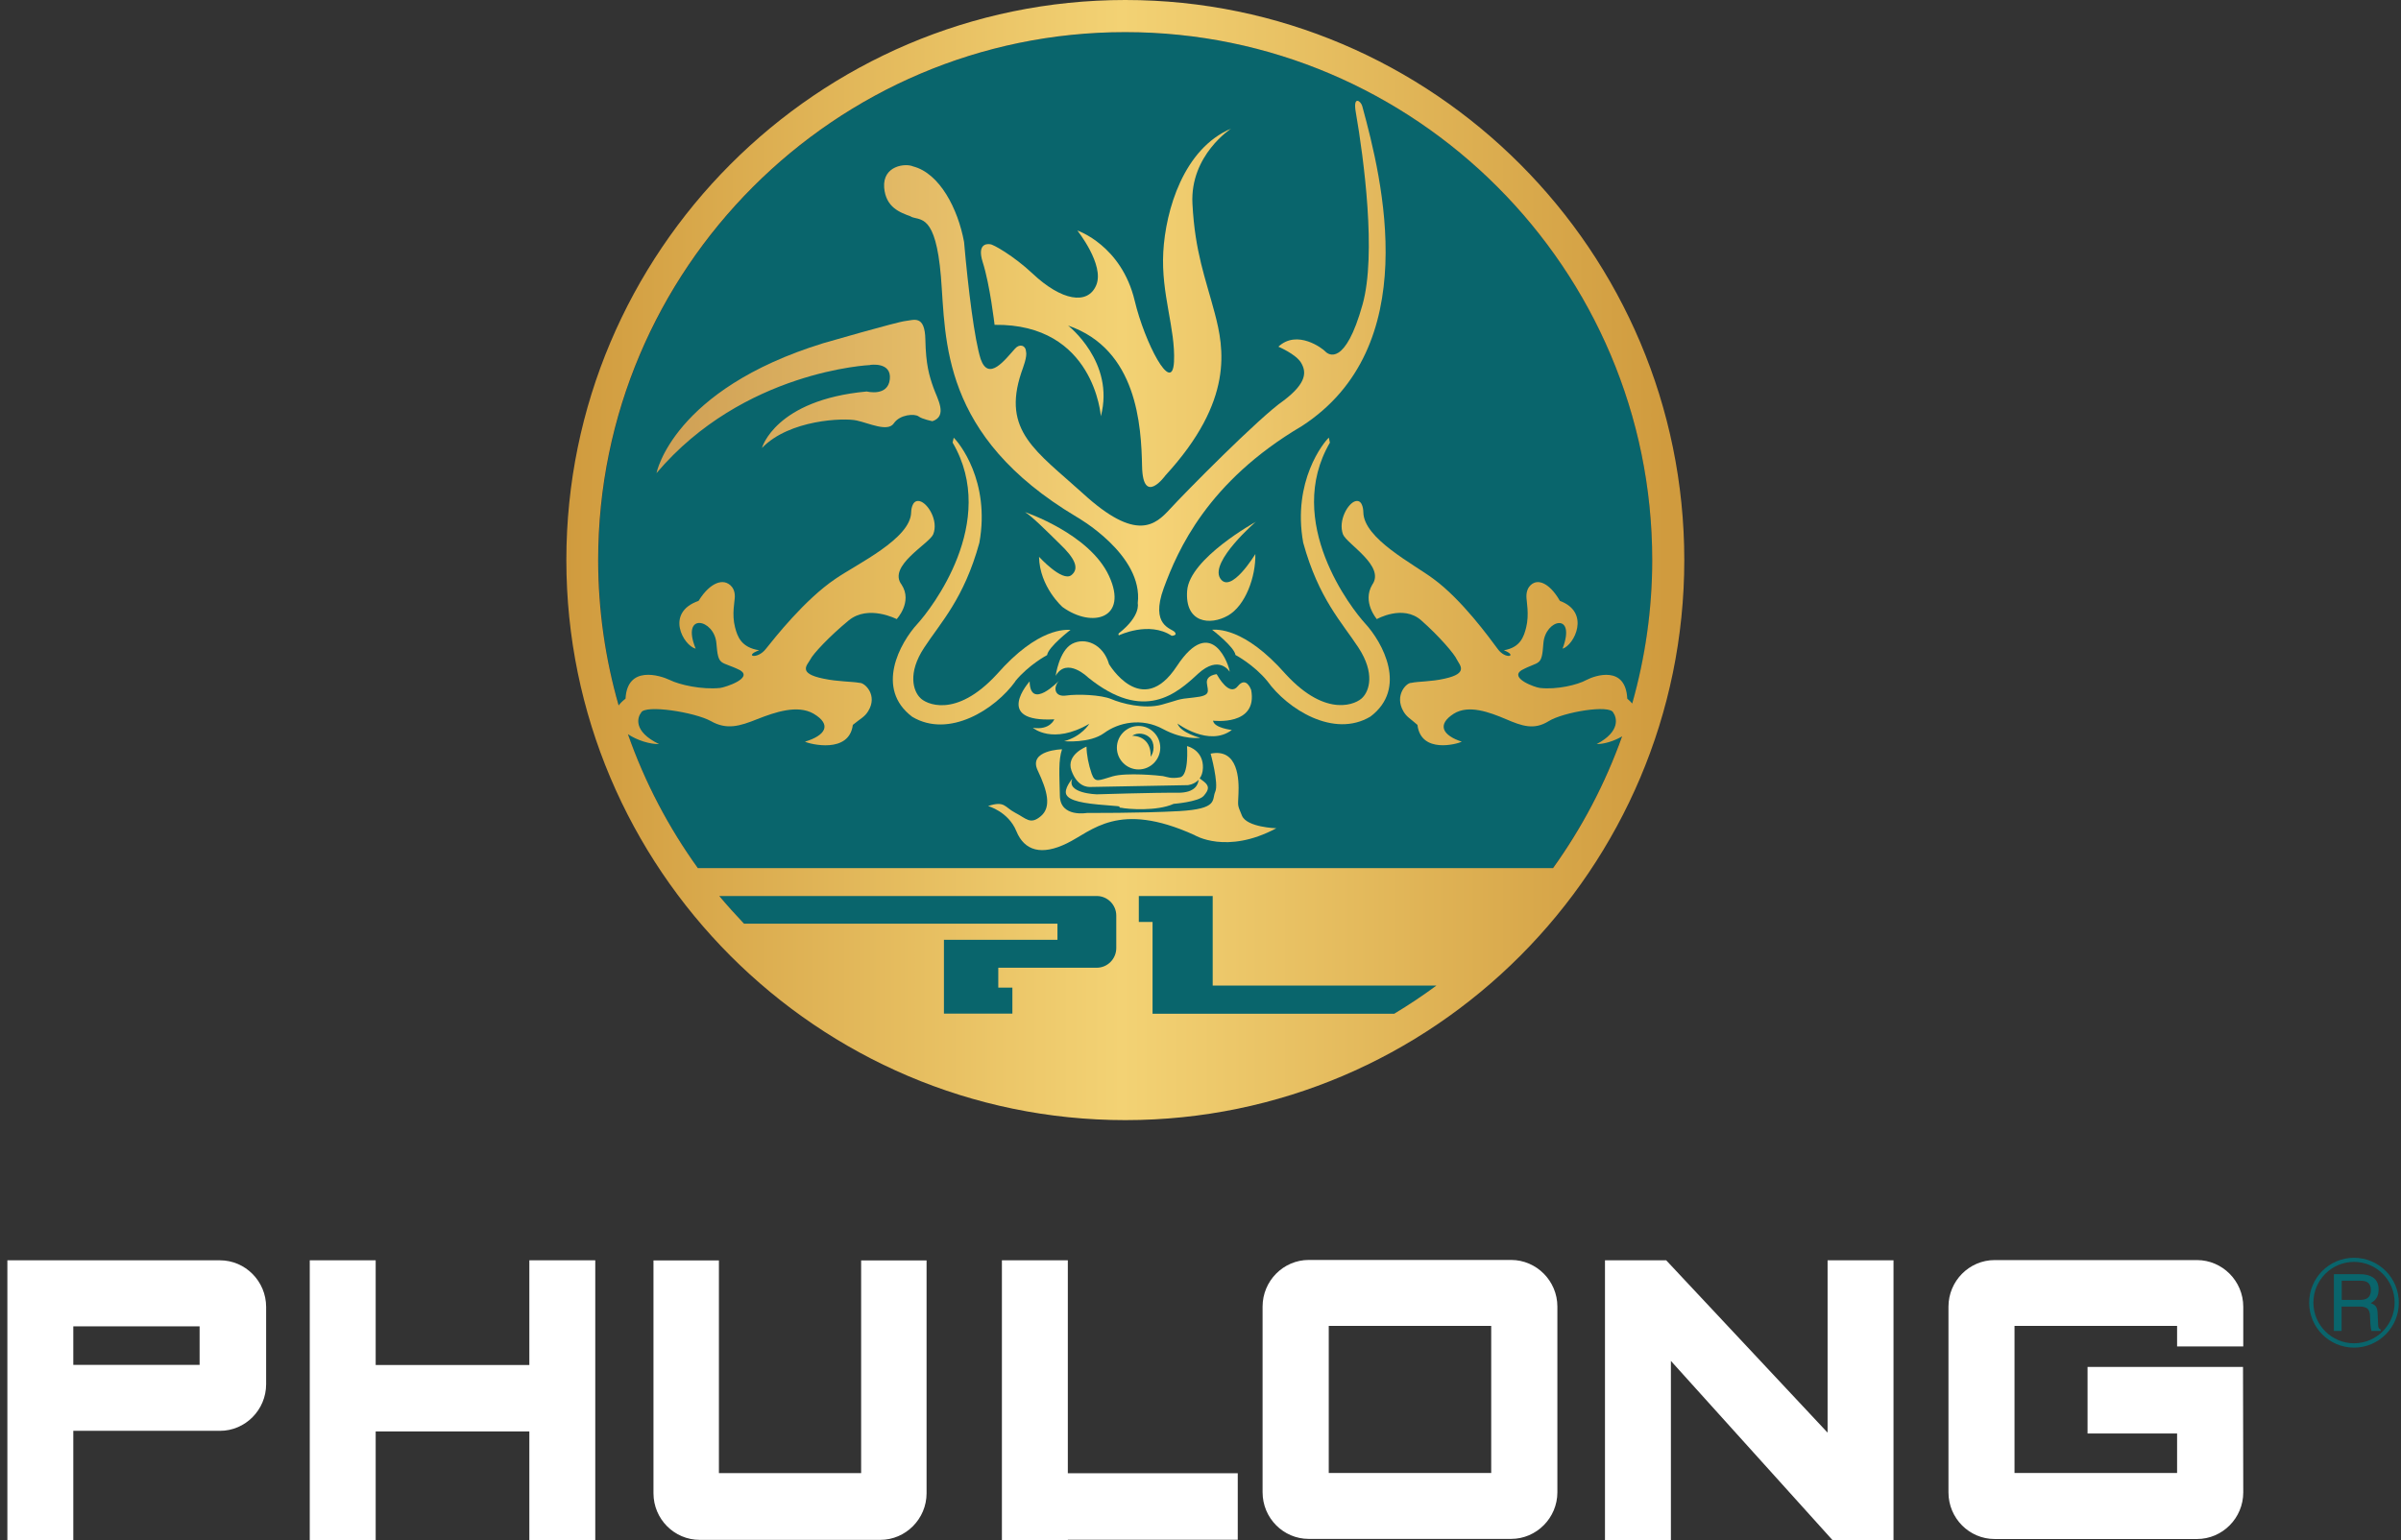 <svg width="226" height="145" viewBox="0 0 226 145" fill="none" xmlns="http://www.w3.org/2000/svg">
<rect x="0" y="0" width="226" height="145" fill="#333333" stroke="none"/>
<g clip-path="url(#clip0_44_579)">
<path fill-rule="evenodd" clip-rule="evenodd" d="M142.236 118.633H123.189C120.795 118.633 118.844 120.612 118.844 123.022V140.509C118.844 142.931 120.795 144.898 123.189 144.898H142.236C144.63 144.898 146.592 142.919 146.592 140.509V123.022C146.592 120.612 144.63 118.633 142.236 118.633ZM140.364 138.69H125.072V124.841H140.364V138.69ZM172.026 134.892L156.836 118.667H151.073V145H157.278V128.139L172.48 145H178.231V118.667H172.026V134.892ZM211.152 126.786V123.033C211.152 120.623 209.189 118.645 206.796 118.645H187.749C185.355 118.645 183.404 120.623 183.404 123.033V140.52C183.404 142.942 185.355 144.909 187.749 144.909H206.796C209.201 144.909 211.152 142.931 211.152 140.52L211.129 128.707H196.495V134.972H204.924V138.69H189.621V124.841H204.924V126.774H211.152V126.786ZM20.694 118.667H0.694V145H6.899V134.722H20.705C23.099 134.722 25.05 132.743 25.05 130.333V123.056C25.05 120.646 23.099 118.667 20.705 118.667M18.799 128.514H6.899V124.887H18.788V128.514H18.799ZM81.056 138.701H67.67V118.679H61.51V140.6C61.51 143.022 63.462 144.989 65.867 144.989H82.86C85.254 144.989 87.216 143.01 87.216 140.6V118.679H81.056V138.701ZM49.826 128.525H35.362V118.667H29.157V145H35.362V134.779H49.826V145H56.031V118.667H49.826V128.525ZM100.512 118.667H94.307V145H100.512V144.977H116.507V138.713H100.512V118.667Z" fill="#fff"/>
<path fill-rule="evenodd" clip-rule="evenodd" d="M105.923 102.443C133.24 102.443 155.52 80.112 155.52 52.733C155.52 25.355 133.24 3.024 105.923 3.024C78.606 3.024 56.326 25.355 56.326 52.733C56.326 80.112 78.606 102.443 105.923 102.443Z" fill="#09656C"/>
<path d="M105.923 0C76.939 0 53.309 23.695 53.309 52.733C53.309 81.772 76.939 105.467 105.923 105.467C134.908 105.467 158.538 81.784 158.538 52.733C158.538 23.683 134.908 0 105.923 0ZM105.923 3.024C133.24 3.024 155.52 25.355 155.52 52.733C155.52 57.418 154.851 61.943 153.637 66.241C153.512 66.093 153.353 65.934 153.172 65.786C153.013 62.625 150.154 63.592 149.326 64.024C148.487 64.49 146.535 64.956 144.936 64.774C144.471 64.717 142.088 63.865 143.2 63.114C144.913 62.182 145.117 62.83 145.276 60.567C145.446 58.305 148.396 57.588 147.08 61.079C148.158 60.761 149.757 57.668 146.83 56.577C145.696 54.609 144.686 54.814 144.686 54.814C144.391 54.814 143.677 55.121 143.677 56.156C143.677 56.622 143.96 57.827 143.654 59.078C143.438 59.931 143.121 60.965 141.555 61.227C142.928 61.761 141.714 62.148 140.965 61.09C140.228 60.101 137.619 56.474 134.93 54.507C133.047 53.097 128.362 50.721 128.328 48.231C128.328 48.231 128.328 47.014 127.602 47.185C126.887 47.355 125.934 49.016 126.411 50.312C126.774 51.221 130.415 53.291 129.167 55.053C128.192 56.679 129.598 58.293 129.598 58.293C129.598 58.293 132.06 56.895 133.773 58.407C135.475 59.908 136.904 61.579 137.131 62.102C137.403 62.637 138.265 63.398 135.985 63.899C134.703 64.194 133.512 64.149 132.843 64.297C132.389 64.263 131.232 65.468 132.094 66.969C132.412 67.514 132.684 67.605 133.421 68.253C133.75 70.993 137.165 70.061 137.596 69.834C135.815 69.254 135.202 68.242 136.847 67.196C138.231 66.332 140.183 67.048 141.737 67.708C143.291 68.378 144.403 68.754 145.775 67.901C147.148 67.048 151.55 66.309 151.856 67.105C152.151 67.514 152.605 68.845 150.29 70.061C150.994 70.061 151.913 69.788 152.684 69.334C151.096 73.79 148.895 77.963 146.184 81.738H65.685C62.928 77.906 60.694 73.665 59.105 69.129C59.979 69.709 61.159 70.073 62.032 70.061C59.536 68.845 60.024 67.514 60.342 67.105C60.682 66.309 65.424 67.059 66.922 67.901C68.408 68.742 69.621 68.378 71.289 67.708C72.968 67.048 75.067 66.332 76.576 67.196C78.345 68.242 77.687 69.254 75.77 69.834C76.247 70.073 79.933 70.993 80.274 68.253C81.068 67.605 81.374 67.514 81.715 66.969C82.656 65.468 81.397 64.263 80.909 64.297C80.194 64.16 78.89 64.194 77.506 63.899C75.055 63.398 75.974 62.637 76.269 62.102C76.507 61.591 78.062 59.919 79.899 58.407C81.749 56.906 84.403 58.293 84.403 58.293C84.403 58.293 85.923 56.679 84.868 55.053C83.518 53.291 87.443 51.221 87.84 50.312C88.362 49.027 87.33 47.355 86.558 47.185C85.776 47.014 85.764 48.231 85.764 48.231C85.73 50.721 80.671 53.097 78.629 54.507C75.725 56.474 72.889 60.101 72.095 61.09C71.278 62.148 69.962 61.761 71.459 61.227C69.769 60.965 69.417 59.942 69.191 59.078C68.862 57.827 69.168 56.622 69.168 56.156C69.168 55.121 68.396 54.814 68.067 54.814C68.067 54.814 66.978 54.609 65.753 56.577C62.588 57.679 64.312 60.772 65.481 61.079C64.063 57.577 67.251 58.293 67.432 60.567C67.614 62.819 67.818 62.182 69.678 63.114C70.881 63.865 68.294 64.706 67.795 64.774C66.059 64.956 63.949 64.479 63.042 64.024C62.134 63.592 59.049 62.614 58.879 65.786C58.595 66.002 58.391 66.207 58.232 66.423C56.984 62.068 56.303 57.475 56.303 52.733C56.303 25.355 78.584 3.024 105.9 3.024H105.923ZM67.704 84.365H103.234C104.244 84.365 105.072 85.195 105.072 86.206V89.265C105.072 90.288 104.244 91.118 103.234 91.118H93.966V92.994H95.293V95.439H88.85V88.492C92.548 88.492 95.849 88.492 99.536 88.492V86.968H70.03C69.225 86.115 68.442 85.251 67.693 84.353L67.704 84.365ZM108.487 95.45V86.809H107.194V84.365H114.148V92.801H135.202C133.921 93.745 132.593 94.632 131.232 95.45H108.476H108.487Z" fill="url(#paint0_linear_44_579)"/>
<path d="M105.526 76.053C106.116 76.189 108.884 76.406 110.472 75.689C110.472 75.689 112.798 75.507 113.297 74.939C113.796 74.37 113.853 74.029 113.342 73.609L112.922 73.29C113.093 73.063 113.217 72.733 113.229 72.301C113.274 70.777 112.026 70.311 111.731 70.254C111.731 70.254 111.935 73.029 111.073 73.188C110.2 73.347 109.837 73.142 109.462 73.074C109.088 73.017 106.036 72.722 104.732 73.097C103.427 73.472 103.076 73.756 102.758 72.858C102.452 71.96 102.282 71.073 102.27 70.3C102.27 70.3 100.319 71.039 100.852 72.551C101.397 74.063 102.338 74.12 102.701 74.097L111.799 73.927C111.799 73.927 112.389 73.881 112.82 73.427C112.786 73.825 112.525 74.654 110.869 74.643C108.68 74.62 103.234 74.791 103.234 74.791C103.234 74.791 100.319 74.711 100.943 73.313C100.943 73.313 100.081 74.302 100.387 74.848C100.693 75.394 101.941 75.655 104.119 75.814C106.297 75.973 104.925 75.939 105.503 76.064L105.526 76.053Z" fill="url(#paint1_linear_44_579)"/>
<path d="M104.38 62.5C103.824 60.636 102.134 59.976 100.909 60.624C99.684 61.284 99.366 63.637 99.366 63.637C100.421 61.807 102.429 63.797 102.429 63.797C107.693 68.049 110.767 65.297 112.764 63.444C114.772 61.602 115.747 63.251 115.747 63.251C115.747 62.83 114.102 57.668 110.778 62.716C107.466 67.776 104.369 62.5 104.369 62.5H104.38Z" fill="url(#paint2_linear_44_579)"/>
<path d="M117.755 64.933C117.755 64.933 117.301 63.626 116.507 64.615C115.724 65.604 114.681 63.751 114.522 63.478C114.522 63.478 113.501 63.569 113.603 64.331C113.683 65.093 114.057 65.502 112.389 65.672C110.71 65.832 111.017 65.9 109.338 66.355C107.67 66.798 105.549 66.23 104.596 65.82C103.632 65.422 101.453 65.331 100.353 65.49C99.264 65.65 99.105 64.74 99.672 64.103C99.672 64.103 96.972 66.934 96.916 64.16C96.916 64.16 93.422 68.037 99.241 67.73C99.241 67.73 98.833 68.776 97.222 68.526C97.222 68.526 99.071 70.163 102.531 68.151C102.531 68.151 101.828 69.345 100.16 69.788C100.16 69.788 102.577 70.016 103.938 69.015C105.299 68.015 107.477 67.56 109.462 68.64C111.448 69.709 112.979 69.47 112.979 69.47C112.979 69.47 111.141 69.015 110.835 68.128C110.835 68.128 113.796 70.357 115.951 68.731C115.951 68.731 114.272 68.549 114.182 67.855C114.182 67.855 118.424 68.401 117.766 64.945L117.755 64.933Z" fill="url(#paint3_linear_44_579)"/>
<path d="M118.232 49.118C118.232 49.118 111.97 52.563 111.743 55.621C111.516 58.68 113.921 58.907 115.577 57.964C117.233 57.031 118.209 54.303 118.163 52.165C118.163 52.165 115.838 56.019 114.851 54.45C113.864 52.87 118.232 49.106 118.232 49.106V49.118Z" fill="url(#paint4_linear_44_579)"/>
<path d="M95.566 64.138C96.848 62.58 98.561 61.682 98.561 61.682C98.663 60.92 100.761 59.305 100.761 59.305C100.353 59.305 97.744 59.032 93.841 63.478C89.928 67.73 87.092 66.252 86.604 65.695C85.969 65.058 85.413 63.387 86.978 60.999C88.544 58.6 90.733 56.383 92.185 51.108C93.24 45.286 90.234 41.636 89.769 41.216L89.667 41.671C94.057 49.163 87.591 57.384 86.377 58.714C84.698 60.533 82.35 64.842 85.867 67.492C89.326 69.561 93.683 66.787 95.577 64.149L95.566 64.138Z" fill="url(#paint5_linear_44_579)"/>
<path d="M81.907 34.36C81.907 34.36 83.938 34.042 83.756 35.713C83.575 37.373 81.59 36.861 81.59 36.861C72.945 37.657 71.72 42.182 71.72 42.182C74.295 39.499 79.457 39.329 80.625 39.59C81.794 39.84 83.564 40.704 84.131 39.863C84.698 39.022 86.082 38.931 86.456 39.203C86.819 39.476 87.772 39.658 87.772 39.658C89.224 39.158 88.237 37.566 87.852 36.475C87.466 35.372 87.148 34.337 87.103 31.984C87.058 29.63 86.037 30.13 85.243 30.221C84.448 30.301 77.494 32.313 77.494 32.313C63.314 36.691 61.794 44.547 61.794 44.547C69.973 34.883 81.907 34.371 81.907 34.371V34.36Z" fill="url(#paint6_linear_44_579)"/>
<path d="M125.174 41.659L125.083 41.205C124.618 41.625 121.623 45.286 122.667 51.096C124.119 56.372 126.309 58.589 127.874 60.988C129.44 63.387 128.884 65.047 128.248 65.684C127.749 66.241 124.913 67.719 121.011 63.467C117.097 59.021 114.488 59.283 114.091 59.294C114.091 59.294 116.19 60.909 116.292 61.67C116.292 61.67 118.005 62.569 119.287 64.126C121.181 66.764 125.549 69.538 128.997 67.469C132.503 64.82 130.166 60.511 128.487 58.691C127.262 57.361 120.807 49.141 125.197 41.648L125.174 41.659Z" fill="url(#paint7_linear_44_579)"/>
<path d="M93.615 30.585C103.008 30.46 103.62 39.192 103.62 39.192C104.97 34.098 100.535 30.653 100.535 30.653C107.057 32.893 107.42 40.102 107.5 43.899C107.579 47.719 109.701 44.763 109.701 44.763C116.178 37.703 115.214 32.791 114.34 29.482C113.467 26.173 112.48 23.763 112.242 19.181C112.004 14.61 115.883 12.109 115.883 12.109C111.414 13.996 109.712 19.784 109.496 23.74C109.281 27.697 110.654 30.937 110.506 34.064C110.336 37.27 107.738 32.234 106.808 28.322C105.56 23.092 101.408 21.705 101.408 21.705C101.408 21.705 103.983 24.934 103.189 26.844C102.395 28.754 99.911 28.322 97.188 25.753C95.407 24.081 93.422 22.967 93.206 23.001C93.206 23.001 91.868 22.694 92.503 24.695C93.183 26.81 93.615 30.574 93.615 30.574V30.585Z" fill="url(#paint8_linear_44_579)"/>
<path d="M85.753 20.409C86.638 20.796 88.067 20.091 88.566 26.037C89.054 31.984 88.498 41.011 101.329 48.663C101.329 48.663 107.659 52.222 107.092 56.804C107.092 56.804 107.409 57.975 105.333 59.612C105.333 59.612 105.197 59.749 105.333 59.817C105.333 59.817 108.147 58.453 110.291 59.863C110.291 59.863 110.869 59.851 110.574 59.51C110.291 59.158 108.237 58.942 109.542 55.371C110.858 51.801 113.648 45.366 122.531 40.124C134.023 32.677 130.132 16.964 128.226 9.994C128.09 9.494 127.341 8.971 127.613 10.54C128.385 14.986 129.564 23.957 128.26 28.652C126.615 34.553 125.027 33.394 124.754 33.098C124.482 32.802 122.1 30.994 120.33 32.643C120.33 32.643 121.998 33.348 122.474 34.167C122.951 34.985 123.064 36.02 120.829 37.714C118.538 39.283 111.47 46.458 110.12 47.936C108.759 49.414 106.978 51.085 101.93 46.458C97.551 42.489 94.295 40.591 96.133 35.088C96.292 34.61 96.712 33.587 96.575 33.075C96.541 32.518 95.974 32.336 95.543 32.825C94.579 33.894 93.059 35.94 92.31 33.814C91.731 32.006 91.13 27.186 90.745 22.785C90.177 19.67 88.453 16.316 85.946 15.668C85.231 15.35 83.076 15.588 83.223 17.658C83.382 19.522 84.664 19.988 85.753 20.386V20.409Z" fill="url(#paint9_linear_44_579)"/>
<path d="M109.213 70.402C109.213 69.276 108.294 68.356 107.171 68.356C106.048 68.356 105.129 69.276 105.129 70.402C105.129 71.528 106.048 72.449 107.171 72.449C108.294 72.449 109.213 71.528 109.213 70.402ZM108.215 69.436C108.748 69.981 108.634 70.823 108.305 71.255C108.373 70.016 107.647 69.299 106.57 69.276C107.103 68.913 107.863 69.083 108.215 69.447V69.436Z" fill="url(#paint10_linear_44_579)"/>
<path d="M116.904 76.804C116.45 75.701 116.53 75.974 116.575 74.723C116.632 73.472 116.575 70.425 113.955 70.96C113.955 70.96 114.738 73.791 114.386 74.552C114.046 75.326 114.703 76.156 110.994 76.372C107.284 76.576 102.338 76.542 102.338 76.542C102.338 76.542 99.797 77.008 99.763 74.928C99.718 72.847 99.616 71.596 99.967 70.55C99.967 70.55 96.757 70.618 97.676 72.54C98.595 74.473 98.98 75.985 97.982 76.838C96.984 77.691 96.609 77.065 95.566 76.531C94.534 75.996 94.602 75.371 93.002 75.894C93.002 75.894 94.908 76.406 95.668 78.259C96.428 80.124 98.05 80.567 100.421 79.407C102.803 78.259 105.231 75.36 112.423 78.623C112.423 78.623 115.441 80.499 120.137 77.986C120.137 77.986 117.369 77.907 116.904 76.804Z" fill="url(#paint11_linear_44_579)"/>
<path d="M96.485 48.22C97.143 48.618 98.561 50.039 99.82 51.278C101.09 52.495 101.68 53.518 100.829 54.166C99.967 54.803 97.801 52.427 97.801 52.427C97.857 55.269 100.013 57.156 100.013 57.156C102.826 59.192 106.229 58.214 104.392 54.234C102.565 50.255 96.485 48.22 96.485 48.22Z" fill="url(#paint12_linear_44_579)"/>
<path d="M221.577 118.429C219.252 118.429 217.357 120.316 217.357 122.658C217.357 125 219.252 126.888 221.577 126.888C223.903 126.888 225.797 124.989 225.797 122.658C225.797 120.327 223.914 118.429 221.577 118.429ZM221.577 126.479C219.467 126.479 217.754 124.762 217.754 122.647C217.754 120.532 219.467 118.815 221.577 118.815C223.687 118.815 225.4 120.532 225.4 122.647C225.4 124.762 223.687 126.479 221.577 126.479Z" fill="#09656C"/>
<path d="M223.892 125.001C223.858 124.932 223.846 124.819 223.846 124.671L223.801 123.704C223.801 123.375 223.733 123.125 223.597 122.965C223.517 122.874 223.37 122.783 223.154 122.693C223.392 122.567 223.551 122.42 223.653 122.272C223.812 122.056 223.892 121.772 223.892 121.408C223.892 120.885 223.71 120.509 223.347 120.271C223.041 120.077 222.644 119.975 222.145 119.975H219.683V125.319H220.409V123.022H222.145C222.44 123.022 222.678 123.09 222.825 123.204C223.007 123.352 223.086 123.602 223.086 123.977C223.086 124.136 223.098 124.375 223.12 124.671C223.143 124.966 223.177 125.183 223.222 125.319H224.096V125.205C223.982 125.137 223.914 125.069 223.88 125.001H223.892ZM222.825 122.238C222.655 122.351 222.406 122.397 222.088 122.397H220.42V120.589H222.213C222.474 120.589 222.666 120.635 222.825 120.726C223.052 120.873 223.166 121.123 223.166 121.476C223.166 121.828 223.052 122.09 222.825 122.238Z" fill="#09656C"/>
</g>
<defs>
<linearGradient id="paint0_linear_44_579" x1="53.309" y1="52.733" x2="157.88" y2="52.733" gradientUnits="userSpaceOnUse">
<stop stop-color="#D09B3E"/>
<stop offset="0.5" stop-color="#F3D274"/>
<stop offset="0.99" stop-color="#D09B3E"/>
</linearGradient>
<linearGradient id="paint1_linear_44_579" x1="53.297" y1="73.222" x2="157.868" y2="73.222" gradientUnits="userSpaceOnUse">
<stop stop-color="#D09B3E"/>
<stop offset="0.5" stop-color="#F3D274"/>
<stop offset="0.99" stop-color="#D09B3E"/>
</linearGradient>
<linearGradient id="paint2_linear_44_579" x1="53.297" y1="63.205" x2="157.868" y2="63.205" gradientUnits="userSpaceOnUse">
<stop stop-color="#D09B3E"/>
<stop offset="0.5" stop-color="#F3D274"/>
<stop offset="0.99" stop-color="#D09B3E"/>
</linearGradient>
<linearGradient id="paint3_linear_44_579" x1="53.297" y1="66.639" x2="157.868" y2="66.639" gradientUnits="userSpaceOnUse">
<stop stop-color="#D09B3E"/>
<stop offset="0.5" stop-color="#F3D274"/>
<stop offset="0.99" stop-color="#D09B3E"/>
</linearGradient>
<linearGradient id="paint4_linear_44_579" x1="53.297" y1="53.791" x2="157.868" y2="53.791" gradientUnits="userSpaceOnUse">
<stop stop-color="#D09B3E"/>
<stop offset="0.5" stop-color="#F3D274"/>
<stop offset="0.99" stop-color="#D09B3E"/>
</linearGradient>
<linearGradient id="paint5_linear_44_579" x1="53.297" y1="54.712" x2="157.868" y2="54.712" gradientUnits="userSpaceOnUse">
<stop stop-color="#D09B3E"/>
<stop offset="0.5" stop-color="#F3D274"/>
<stop offset="0.99" stop-color="#D09B3E"/>
</linearGradient>
<linearGradient id="paint6_linear_44_579" x1="53.297" y1="37.316" x2="157.868" y2="37.316" gradientUnits="userSpaceOnUse">
<stop stop-color="#C7954E"/>
<stop offset="0.52" stop-color="#F6D477"/>
<stop offset="0.91" stop-color="#D2A047"/>
<stop offset="0.99" stop-color="#C79339"/>
</linearGradient>
<linearGradient id="paint7_linear_44_579" x1="53.297" y1="54.712" x2="157.868" y2="54.712" gradientUnits="userSpaceOnUse">
<stop stop-color="#D09B3E"/>
<stop offset="0.5" stop-color="#F3D274"/>
<stop offset="0.99" stop-color="#D09B3E"/>
</linearGradient>
<linearGradient id="paint8_linear_44_579" x1="53.297" y1="28.993" x2="157.868" y2="28.993" gradientUnits="userSpaceOnUse">
<stop stop-color="#D09B3E"/>
<stop offset="0.5" stop-color="#F3D274"/>
<stop offset="0.99" stop-color="#D09B3E"/>
</linearGradient>
<linearGradient id="paint9_linear_44_579" x1="53.297" y1="34.69" x2="157.868" y2="34.69" gradientUnits="userSpaceOnUse">
<stop stop-color="#C7954E"/>
<stop offset="0.52" stop-color="#F6D477"/>
<stop offset="0.91" stop-color="#D2A047"/>
<stop offset="0.99" stop-color="#C79339"/>
</linearGradient>
<linearGradient id="paint10_linear_44_579" x1="53.297" y1="70.402" x2="157.868" y2="70.402" gradientUnits="userSpaceOnUse">
<stop stop-color="#D09B3E"/>
<stop offset="0.5" stop-color="#F3D274"/>
<stop offset="0.99" stop-color="#D09B3E"/>
</linearGradient>
<linearGradient id="paint11_linear_44_579" x1="53.297" y1="75.303" x2="157.868" y2="75.303" gradientUnits="userSpaceOnUse">
<stop stop-color="#D09B3E"/>
<stop offset="0.5" stop-color="#F3D274"/>
<stop offset="0.99" stop-color="#D09B3E"/>
</linearGradient>
<linearGradient id="paint12_linear_44_579" x1="53.297" y1="53.2" x2="157.868" y2="53.2" gradientUnits="userSpaceOnUse">
<stop stop-color="#D09B3E"/>
<stop offset="0.5" stop-color="#F3D274"/>
<stop offset="0.99" stop-color="#D09B3E"/>
</linearGradient>
<clipPath id="clip0_44_579">
<rect width="225.103" height="145" fill="white" transform="translate(0.694)"/>
</clipPath>
</defs>
</svg>